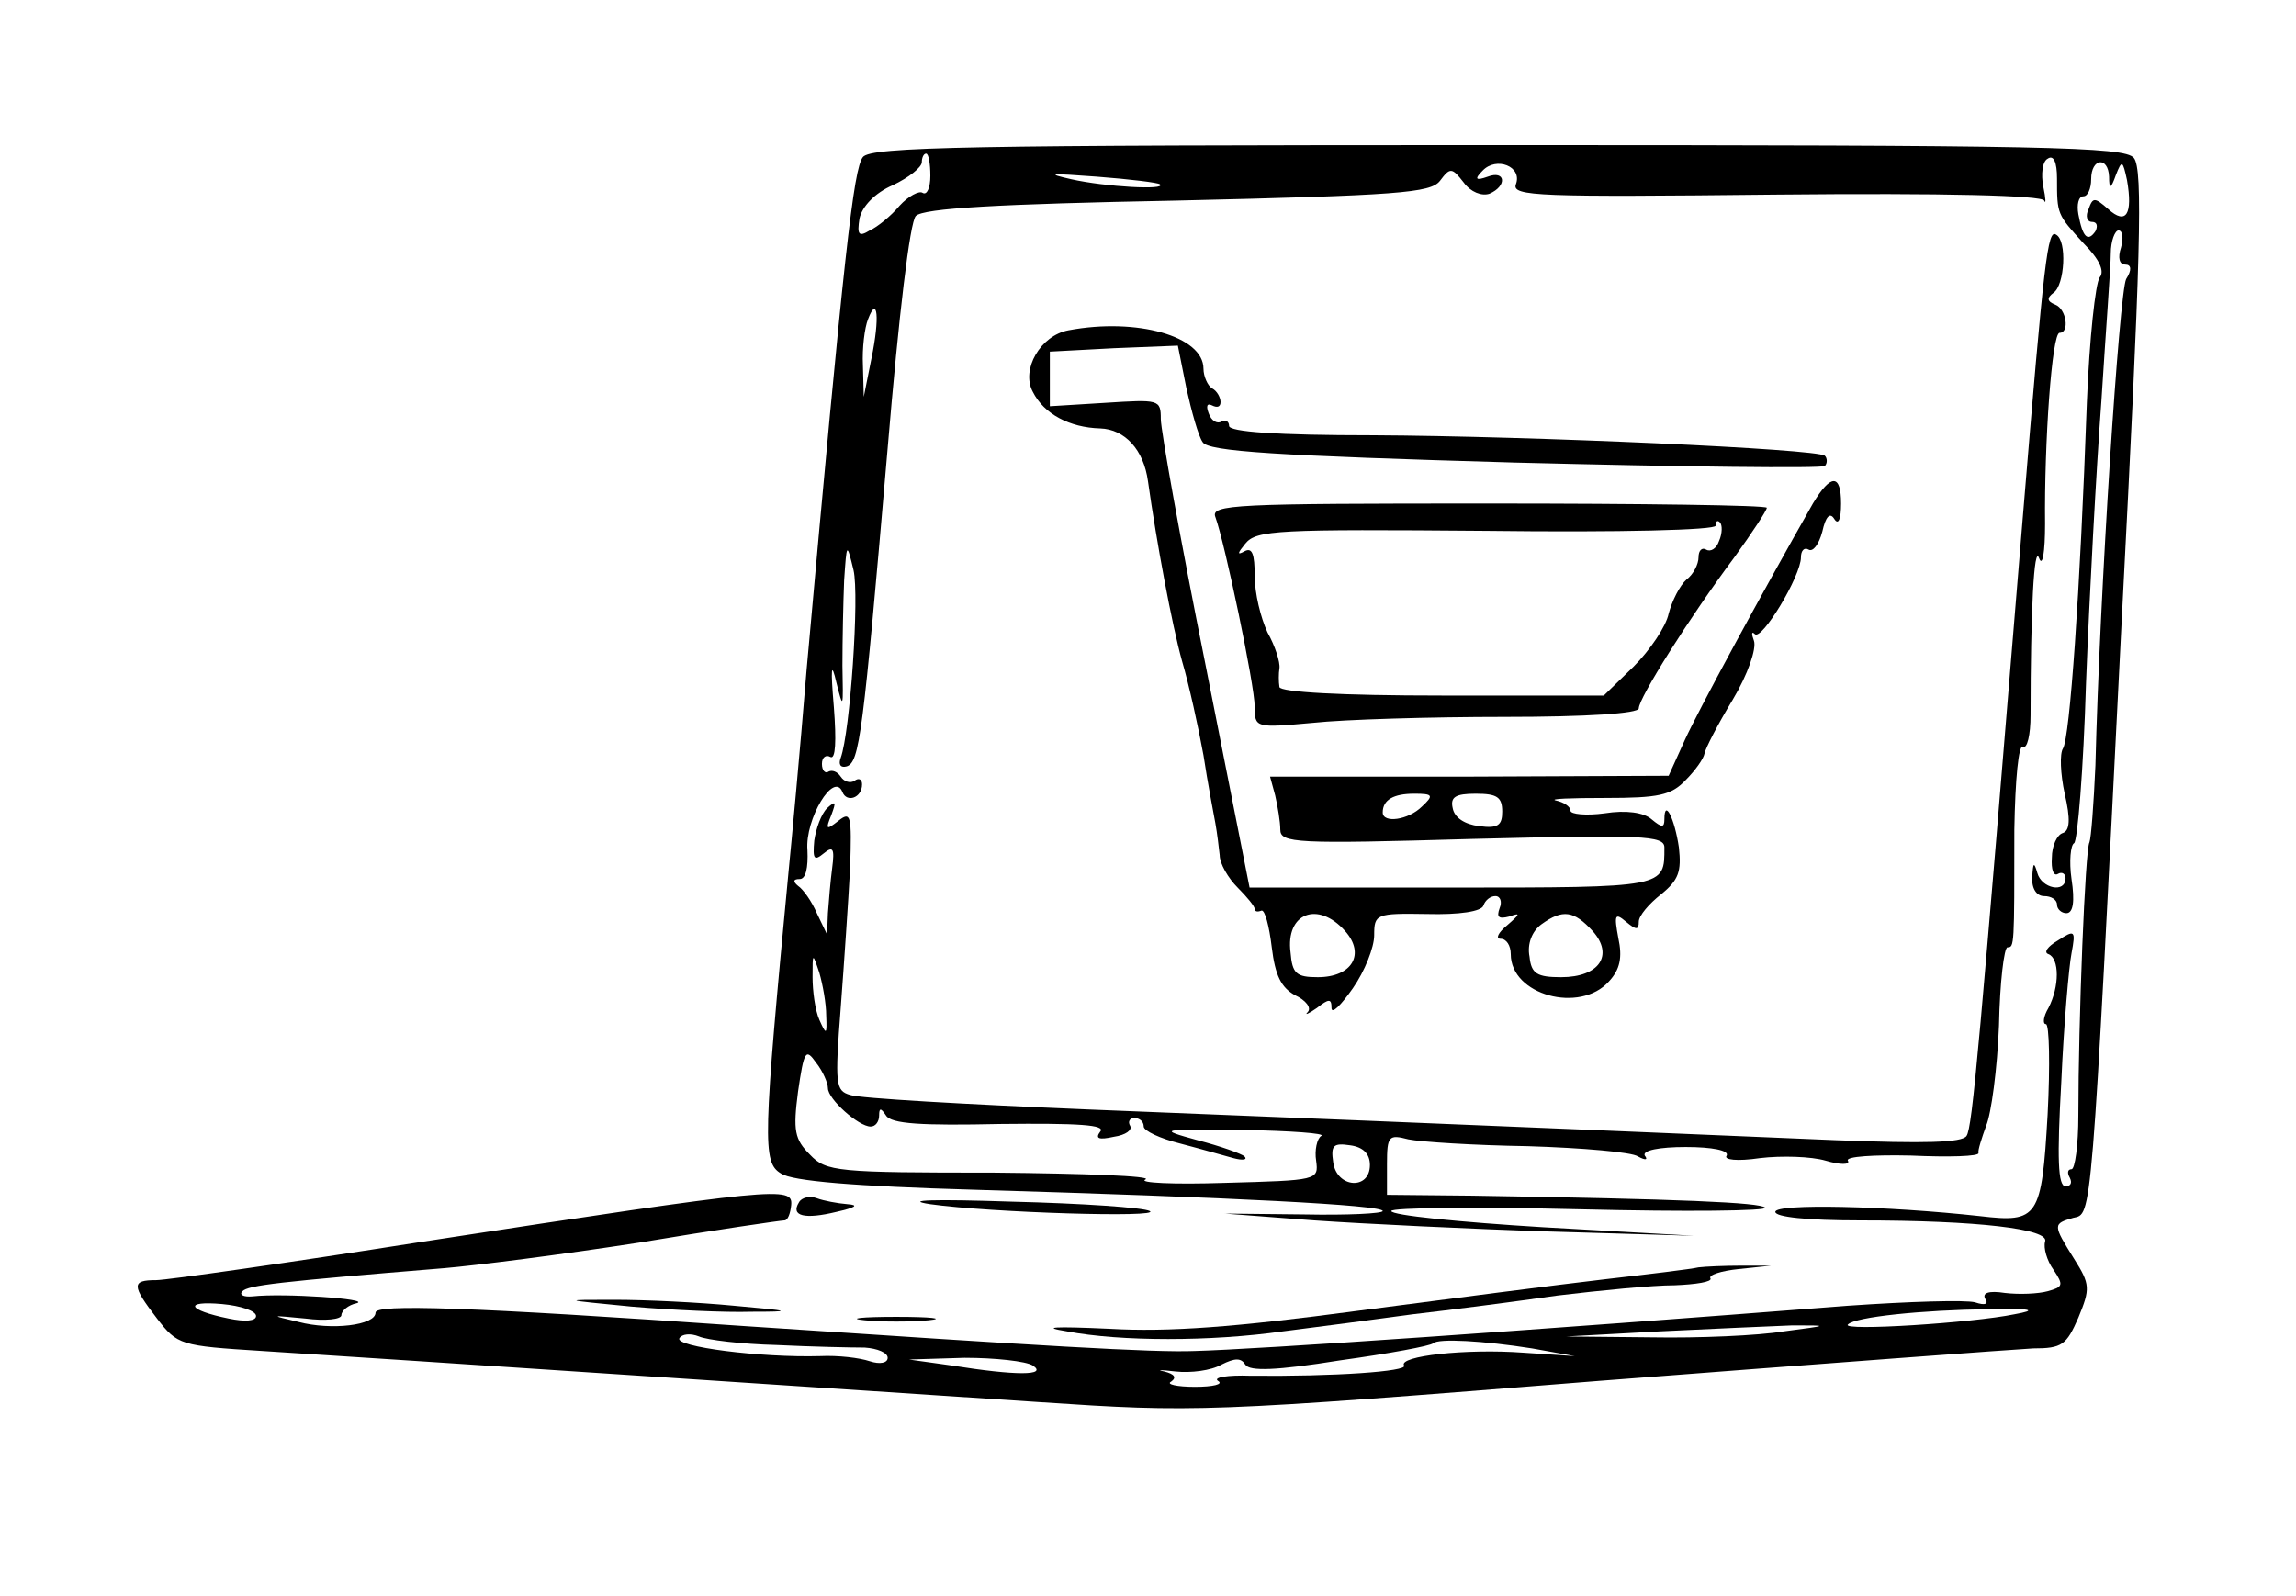<?xml version="1.0" standalone="no"?>
<!DOCTYPE svg PUBLIC "-//W3C//DTD SVG 20010904//EN"
 "http://www.w3.org/TR/2001/REC-SVG-20010904/DTD/svg10.dtd">
<svg version="1.0" xmlns="http://www.w3.org/2000/svg"
 width="269pt" height="187pt" viewBox="0 0 269 187"
 preserveAspectRatio="xMidYMid meet">
<g transform="translate(0,187) scale(0.1,-0.1)"
fill="#000000" stroke="none">
<path d="M1011 1686 c-11 -14 -22 -111 -66 -601 -8 -99 -18 -205 -21 -235 -30
-316 -31 -342 -9 -355 13 -9 87 -15 225 -19 306 -9 480 -18 480 -25 0 -3 -42
-5 -92 -4 l-93 1 105 -8 c58 -4 182 -10 275 -13 l170 -5 -177 10 c-98 6 -178
14 -178 19 0 4 100 5 223 2 122 -3 219 -2 215 2 -6 6 -97 10 -343 14 l-100 1
0 36 c0 33 2 35 25 29 14 -3 77 -7 140 -8 64 -2 122 -7 129 -12 9 -5 12 -4 8
1 -3 6 17 10 48 10 31 0 51 -4 48 -10 -4 -5 12 -7 39 -3 25 3 60 2 77 -3 17
-5 29 -5 26 0 -3 5 31 7 74 6 44 -2 80 -1 79 3 -1 3 4 18 9 32 6 14 13 67 15
117 1 51 6 92 10 92 8 0 8 1 8 138 1 59 5 100 10 97 5 -3 9 14 9 37 0 121 4
201 10 184 4 -11 7 7 7 40 -1 95 8 224 17 224 12 0 8 28 -5 33 -10 4 -10 8 -2
14 13 9 16 61 3 68 -10 7 -14 -27 -39 -330 -51 -621 -59 -716 -66 -726 -5 -8
-50 -9 -153 -5 -145 6 -374 16 -876 36 -143 6 -268 13 -279 17 -17 5 -18 12
-11 102 4 53 9 127 11 164 2 62 1 67 -14 55 -14 -11 -15 -10 -8 7 6 16 5 17
-5 8 -7 -7 -13 -24 -15 -38 -2 -22 0 -24 11 -15 11 9 13 6 10 -17 -2 -15 -4
-39 -5 -53 l-1 -25 -12 25 c-6 14 -16 28 -22 32 -6 5 -6 8 2 8 7 0 10 13 9 34
-3 36 31 93 41 68 5 -13 23 -7 23 9 0 6 -4 8 -9 4 -5 -3 -12 -1 -16 5 -4 6
-10 8 -14 6 -4 -3 -8 1 -8 9 0 8 5 11 10 8 6 -3 7 19 4 58 -4 47 -3 55 3 29 8
-32 8 -30 7 20 0 30 1 75 2 100 3 44 3 45 11 12 7 -30 -4 -190 -15 -220 -3 -8
0 -12 7 -10 15 5 19 35 48 373 13 155 26 265 33 272 9 9 97 14 306 18 259 6
297 9 308 23 12 16 14 16 28 -2 8 -11 21 -16 30 -13 21 9 19 28 -2 20 -14 -5
-16 -3 -6 7 16 17 47 5 39 -16 -5 -14 27 -15 304 -12 200 2 312 -1 315 -7 2
-5 2 2 -1 16 -3 15 -1 30 5 33 7 5 11 -4 11 -23 0 -42 0 -42 31 -76 19 -19 25
-33 19 -40 -5 -7 -12 -72 -15 -146 -8 -225 -20 -393 -28 -406 -4 -6 -3 -30 2
-53 7 -30 6 -43 -2 -46 -7 -2 -13 -15 -13 -29 -1 -14 2 -22 7 -19 5 3 9 0 9
-5 0 -18 -28 -12 -33 6 -4 14 -5 12 -6 -4 -1 -14 5 -23 14 -23 8 0 15 -4 15
-10 0 -5 5 -10 11 -10 8 0 10 14 6 40 -3 21 -1 40 3 42 4 2 11 86 14 188 4
102 12 250 18 330 5 80 11 157 11 173 0 15 5 27 9 27 5 0 6 -9 3 -20 -4 -12
-2 -20 5 -20 7 0 8 -6 1 -17 -8 -16 -31 -367 -36 -570 -2 -45 -5 -85 -7 -90
-5 -8 -13 -209 -13 -320 0 -35 -4 -63 -8 -63 -5 0 -5 -5 -2 -10 3 -6 1 -10 -5
-10 -9 0 -10 33 -5 122 3 68 9 136 12 151 5 27 4 28 -16 15 -12 -7 -17 -14
-11 -16 13 -5 13 -38 0 -63 -6 -10 -7 -19 -3 -19 4 0 5 -48 2 -106 -7 -121
-11 -127 -79 -119 -109 12 -240 15 -240 5 0 -6 37 -10 99 -10 138 0 223 -10
217 -25 -2 -7 2 -22 10 -33 12 -18 11 -20 -7 -25 -11 -3 -33 -4 -50 -2 -19 3
-27 0 -23 -7 4 -6 0 -8 -12 -4 -11 3 -77 1 -149 -4 -372 -29 -691 -51 -765
-53 -49 -2 -180 6 -525 29 -330 23 -435 26 -435 16 0 -15 -52 -21 -90 -11 -34
8 -34 8 8 4 23 -3 42 -1 42 4 0 5 8 12 18 14 17 5 -86 12 -122 8 -11 -1 -16 2
-12 6 7 7 41 11 236 27 36 3 139 16 229 30 90 15 166 26 170 26 4 0 7 8 8 18
2 22 -15 21 -432 -43 -159 -25 -300 -45 -312 -45 -29 0 -29 -6 1 -45 24 -31
27 -32 123 -38 158 -10 712 -47 912 -60 180 -12 194 -12 655 25 259 20 488 37
508 38 34 0 39 4 53 36 14 34 14 39 -5 69 -25 40 -25 41 -1 48 22 5 21 -13 57
704 22 423 25 525 14 538 -11 13 -100 15 -745 15 -622 0 -734 -2 -744 -14z
m79 -22 c0 -14 -4 -23 -9 -20 -4 3 -17 -4 -27 -15 -10 -12 -26 -25 -35 -29
-13 -8 -15 -5 -12 14 3 14 18 30 39 39 19 9 34 21 34 27 0 5 2 10 5 10 3 0 5
-12 5 -26z m1381 -1 c0 -15 2 -15 8 2 7 18 8 17 13 -6 7 -40 -1 -53 -22 -34
-16 14 -18 14 -23 0 -4 -8 -2 -15 4 -15 6 0 7 -5 4 -11 -9 -13 -15 -7 -20 20
-2 11 0 21 6 21 5 0 9 9 9 20 0 25 20 27 21 3z m-1112 -9 c8 -7 -64 -3 -104 6
-31 7 -24 7 30 3 39 -3 72 -7 74 -9z m-338 -204 l-9 -45 -1 37 c-1 20 2 44 6
54 11 29 14 2 4 -46z m-53 -770 c1 -23 0 -23 -8 -5 -5 11 -8 34 -8 50 0 29 0
29 8 5 4 -14 8 -36 8 -50z m2 -85 c0 -13 36 -45 50 -45 6 0 10 6 10 13 0 9 2
9 8 0 6 -10 42 -12 134 -10 92 1 124 -1 117 -9 -6 -8 -2 -10 16 -6 14 2 22 8
19 13 -3 5 0 9 5 9 6 0 11 -4 11 -10 0 -5 19 -14 43 -20 23 -6 51 -14 62 -17
11 -3 17 -2 13 2 -3 3 -28 12 -55 19 -47 13 -46 13 54 12 55 -1 97 -4 91 -7
-5 -3 -8 -17 -6 -29 3 -23 2 -23 -107 -26 -60 -2 -102 0 -93 4 9 4 -71 7 -178
8 -183 0 -196 1 -215 21 -18 18 -20 28 -14 74 7 48 9 51 21 34 8 -10 14 -24
14 -30z m635 -90 c0 -30 -39 -27 -43 3 -3 20 0 23 20 20 15 -2 23 -10 23 -23z
m-1305 -177 c0 -6 -13 -7 -32 -3 -49 10 -53 21 -8 17 22 -2 40 -8 40 -14z
m2060 2 c-48 -10 -203 -20 -195 -12 8 9 88 17 165 18 51 1 58 -1 30 -6z m-270
-20 c-30 -5 -100 -8 -155 -7 l-100 1 110 6 c61 3 130 6 155 7 44 0 43 0 -10
-7z m-1180 -16 c41 -2 87 -3 103 -3 15 -1 27 -6 27 -12 0 -6 -9 -8 -21 -4 -12
4 -37 7 -58 6 -70 -2 -171 11 -165 21 3 5 13 6 23 2 9 -4 50 -9 91 -10z m885
-4 l50 -9 -60 4 c-68 5 -147 -4 -140 -15 5 -7 -82 -13 -180 -12 -27 1 -44 -2
-38 -6 7 -4 -6 -7 -27 -7 -21 0 -34 3 -28 6 7 5 4 9 -8 12 -10 2 -4 2 13 0 18
-2 42 1 54 8 16 8 23 8 28 0 5 -8 36 -7 111 5 58 8 106 17 109 20 6 6 59 3
116 -6z m-585 -20 c18 -12 -20 -12 -95 0 l-50 7 65 2 c36 0 72 -4 80 -9z"/>
<path d="M1252 1483 c-33 -6 -56 -46 -42 -72 13 -26 43 -42 79 -43 29 -1 51
-25 56 -62 10 -71 28 -168 40 -211 8 -27 19 -77 25 -110 5 -33 12 -69 14 -80
2 -11 4 -28 5 -37 0 -10 10 -27 21 -38 11 -11 20 -22 20 -25 0 -3 3 -4 8 -2 4
1 9 -18 12 -43 4 -33 11 -47 27 -56 13 -6 20 -15 15 -20 -4 -4 1 -2 11 5 14
11 17 11 17 0 0 -8 11 3 25 23 14 20 25 48 25 62 0 25 2 26 62 25 38 -1 64 3
66 10 2 6 8 11 14 11 6 0 8 -7 5 -14 -4 -11 -1 -13 11 -10 14 5 13 3 -2 -10
-11 -9 -14 -16 -8 -16 7 0 12 -8 12 -18 0 -48 81 -70 115 -32 13 14 16 28 11
51 -5 27 -4 30 9 19 12 -10 15 -10 15 0 0 7 12 21 26 32 21 17 24 27 21 55 -5
34 -17 58 -17 33 0 -10 -3 -10 -15 0 -9 8 -30 11 -55 7 -22 -3 -40 -1 -40 3 0
5 -8 10 -17 12 -9 2 17 3 58 3 62 0 77 3 94 21 11 11 21 25 22 31 1 6 16 35
33 63 18 30 28 60 25 69 -3 8 -3 12 1 8 8 -8 54 68 54 90 0 8 4 12 9 9 5 -3
12 6 16 21 4 18 9 23 14 15 5 -8 8 0 8 18 0 35 -12 35 -33 0 -62 -109 -134
-242 -150 -277 l-19 -42 -234 -1 -233 0 6 -22 c3 -13 6 -31 6 -40 0 -16 18
-17 225 -11 200 5 225 4 225 -10 0 -47 3 -47 -249 -47 l-237 0 -52 263 c-29
144 -52 273 -52 286 0 23 -2 23 -65 19 l-65 -4 0 32 0 32 75 4 75 3 10 -50 c6
-27 14 -56 19 -63 6 -11 87 -16 366 -24 196 -5 359 -7 363 -4 3 3 3 9 0 12 -9
8 -342 23 -530 24 -112 0 -168 4 -168 11 0 5 -4 8 -9 5 -5 -3 -12 1 -15 10 -3
8 -2 12 4 9 6 -3 10 -2 10 4 0 5 -4 13 -10 16 -5 3 -10 14 -10 23 0 38 -78 60
-158 45z m414 -558 c-16 -16 -46 -20 -46 -7 0 15 13 22 37 22 22 0 23 -2 9
-15z m94 -6 c0 -16 -5 -20 -27 -17 -17 2 -29 10 -31 21 -3 13 3 17 27 17 25 0
31 -4 31 -21z m-184 -140 c24 -27 8 -54 -32 -54 -25 0 -30 4 -32 29 -6 46 32
61 64 25z m290 0 c25 -28 8 -54 -37 -54 -28 0 -35 4 -37 24 -3 15 3 30 14 38
25 18 38 16 60 -8z"/>
<path d="M1424 1264 c11 -30 46 -197 46 -222 0 -25 1 -25 68 -19 37 4 138 7
225 7 96 0 157 4 157 10 0 12 59 106 112 177 21 29 38 55 38 58 0 3 -147 5
-326 5 -298 0 -326 -1 -320 -16z m590 -28 c-3 -9 -10 -13 -15 -10 -5 3 -9 -1
-9 -9 0 -8 -6 -20 -14 -26 -8 -7 -17 -25 -21 -40 -3 -15 -22 -43 -41 -62 l-35
-34 -190 0 c-118 0 -189 4 -190 10 -1 6 -1 16 0 22 1 7 -5 26 -14 42 -8 17
-15 46 -15 66 0 26 -3 34 -12 29 -9 -5 -8 -2 1 9 13 16 38 17 282 15 159 -2
269 1 269 6 0 5 2 7 5 4 3 -3 3 -13 -1 -22z"/>
<path d="M936 461 c-10 -16 7 -20 44 -11 22 5 27 8 13 9 -12 1 -28 4 -36 7 -8
3 -18 1 -21 -5z"/>
<path d="M1090 459 c71 -10 272 -16 257 -8 -7 4 -79 9 -162 11 -90 3 -128 2
-95 -3z"/>
<path d="M1990 385 c-8 -2 -58 -8 -110 -14 -52 -6 -183 -23 -290 -37 -142 -19
-221 -25 -290 -21 -66 3 -81 2 -50 -3 63 -12 169 -12 253 0 40 5 108 14 152
20 44 5 121 15 170 22 50 6 111 12 137 12 25 1 44 4 42 8 -3 4 13 9 33 11 l38
4 -35 0 c-19 0 -42 -1 -50 -2z"/>
<path d="M740 339 c47 -4 110 -7 140 -6 50 0 48 1 -20 7 -41 4 -104 7 -140 7
-63 0 -62 0 20 -8z"/>
<path d="M1013 323 c20 -2 54 -2 75 0 20 2 3 4 -38 4 -41 0 -58 -2 -37 -4z"/>
</g>
</svg>
